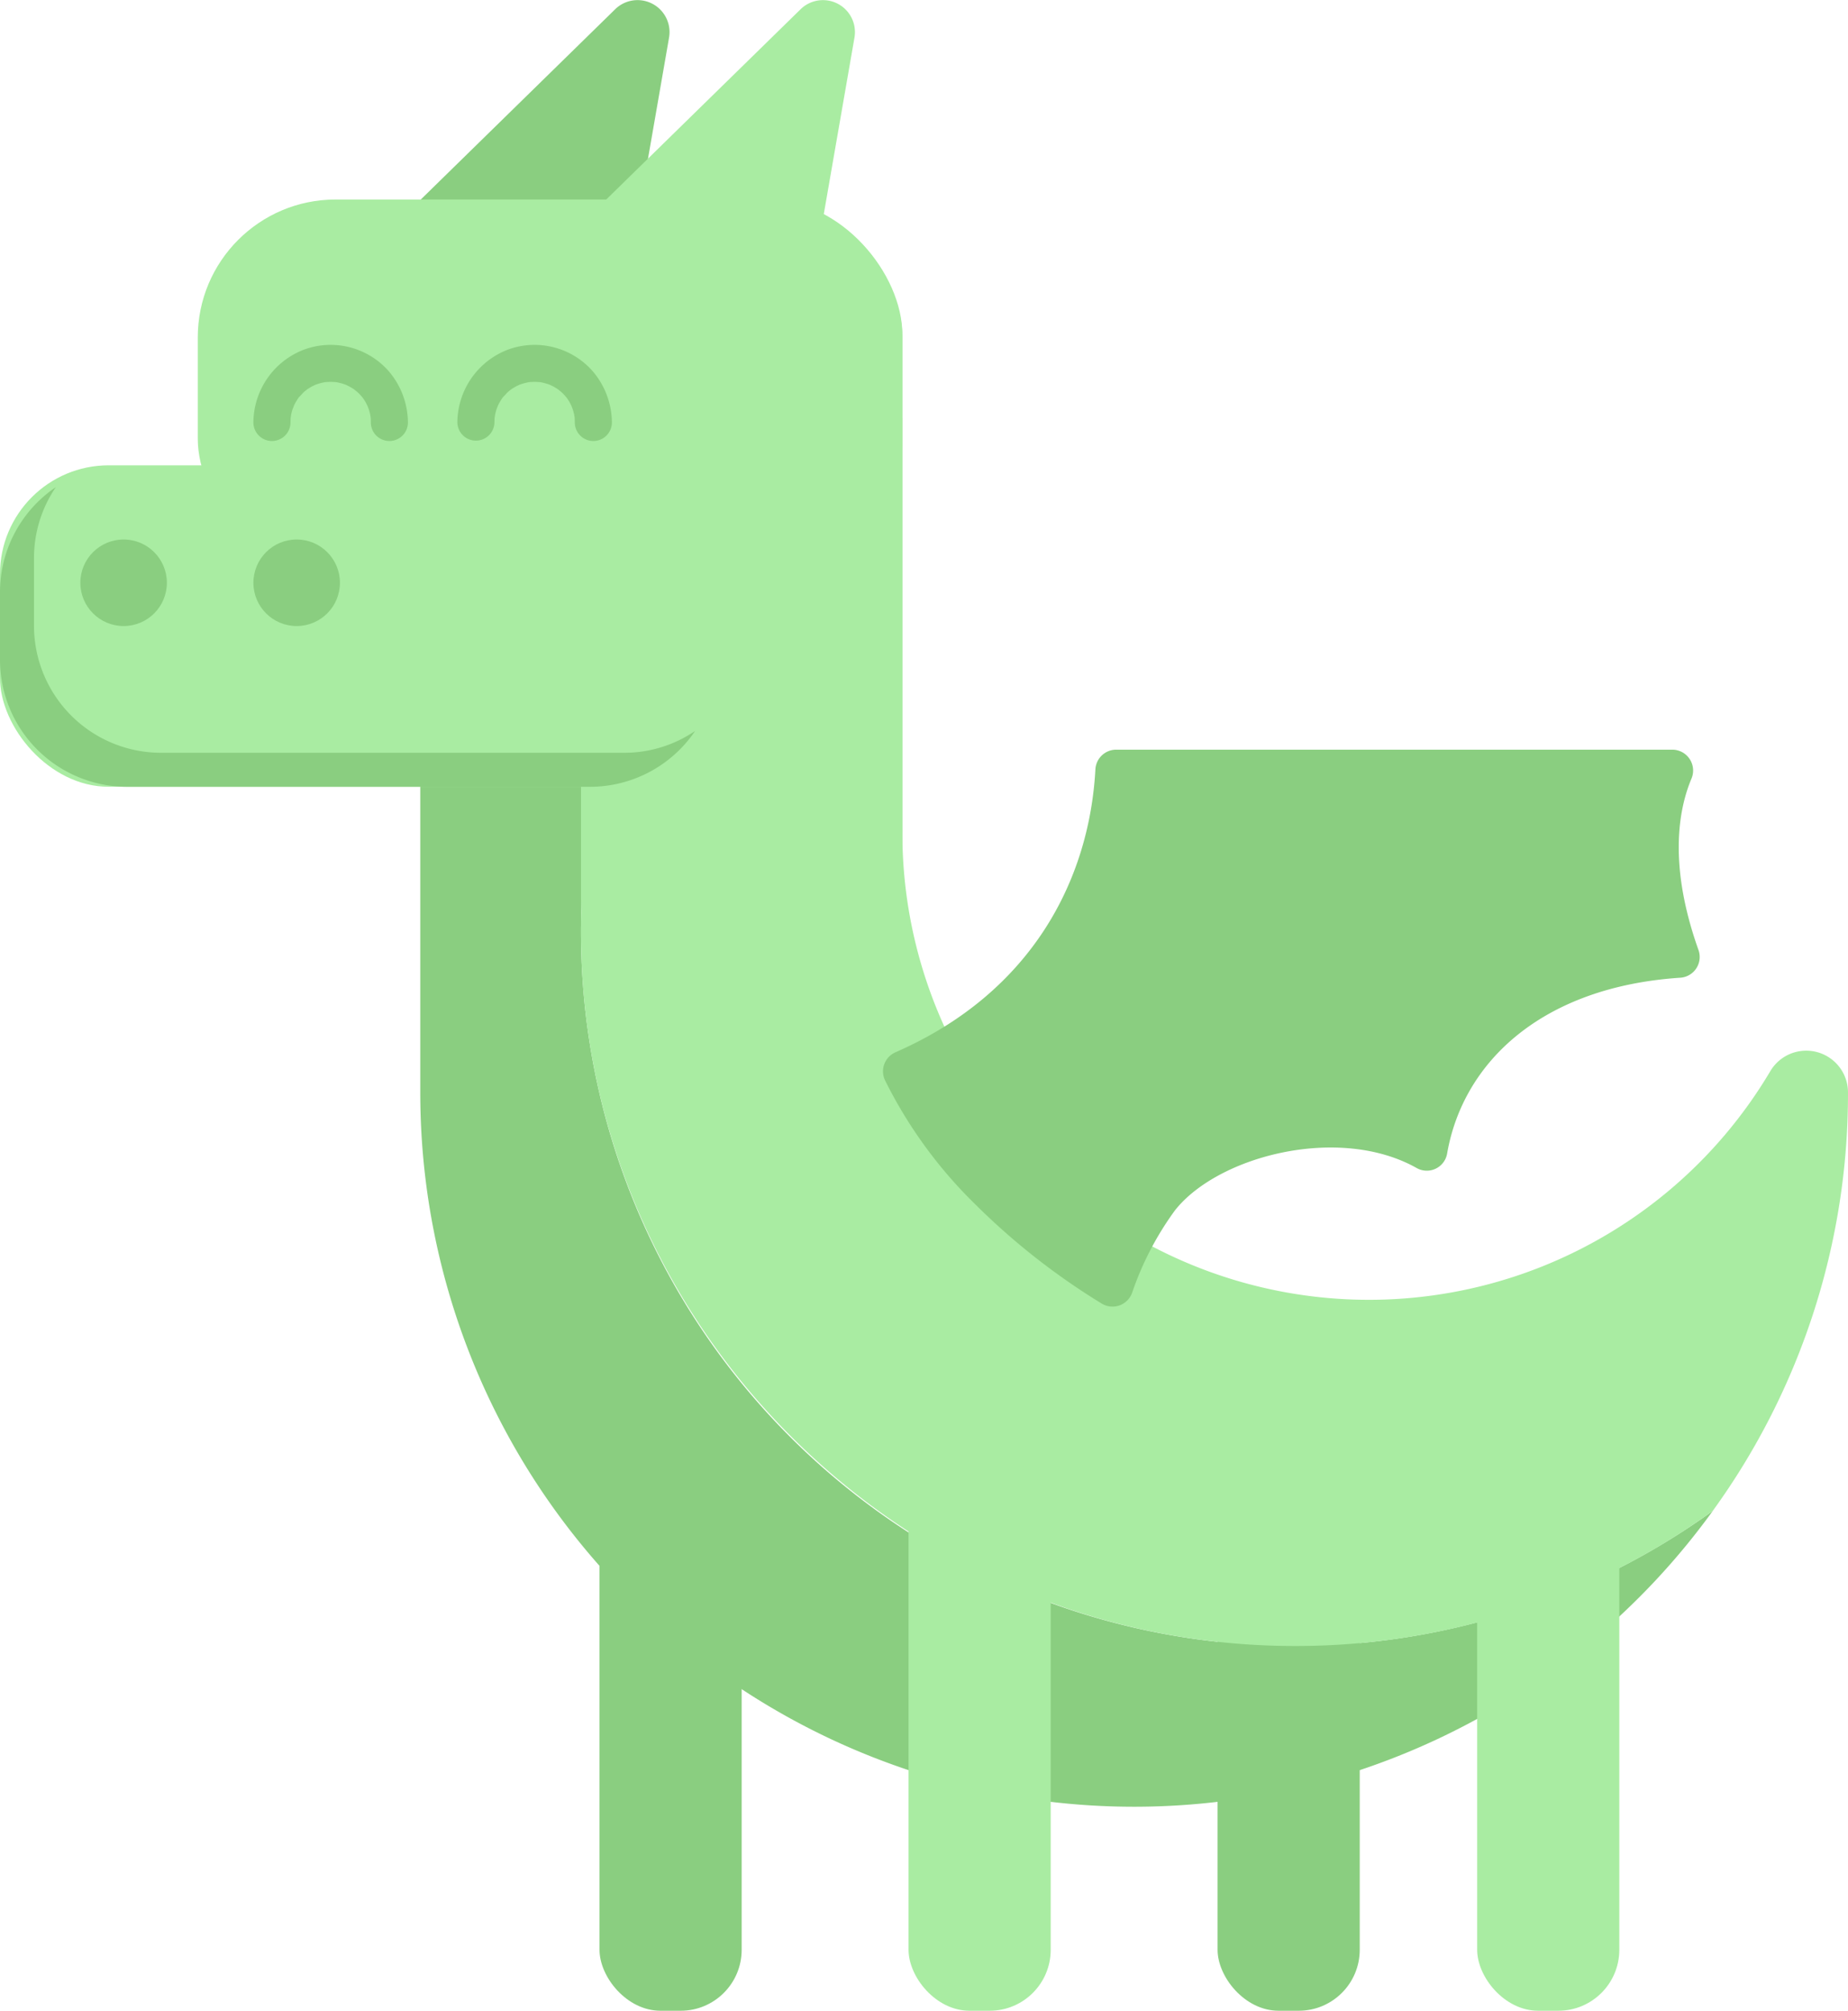 <svg xmlns="http://www.w3.org/2000/svg" width="257.576" height="280.208" viewBox="0 0 257.576 280.208"><g transform="translate(-211 -332.096)"><g transform="translate(211 332.097)"><rect width="19.814" height="66.332" rx="8.5" transform="translate(169.707 213.875)" fill="#8ace80"/><path d="M268.376,393.579A99.5,99.5,0,0,0,407.321,532.462,99.5,99.5,0,0,1,227.165,474.2V430.7C227.165,411.249,252.866,404.811,268.376,393.579Z" transform="translate(-168.586 -321.921)" fill="#8ace80"/><path d="M229.829,395.481a99.2,99.2,0,0,1,25.823-13.449.11.11,0,0,1,.145.1V439.5h.009c0,.143-.009.285-.009.43a65.034,65.034,0,0,0,120.838,33.4l.115-.192a5.82,5.82,0,0,1,10.848,2.851v.12a99.042,99.042,0,0,1-18.829,58.245.143.143,0,0,1-.027.027,99.04,99.04,0,0,1-58.125,18.829c-54.77.065-99.676-44.833-99.619-99.6a99.04,99.04,0,0,1,18.8-58.1A.106.106,0,0,1,229.829,395.481Z" transform="translate(-130.023 -323.833)" fill="#a9eca2"/><rect width="19.814" height="81.838" rx="8.5" transform="translate(205.888 198.369)" fill="#a9eca2"/><rect width="19.814" height="77.531" rx="8.5" transform="translate(126.634 202.676)" fill="#a9eca2"/><rect width="99.929" height="44.796" rx="15.152" transform="translate(0 64.843)" fill="#a9eca2"/><rect width="19.814" height="74.947" rx="8.5" transform="translate(83.561 205.261)" fill="#8ace80"/><rect width="44.796" height="116.297" rx="18.819" transform="translate(80.977 27.801)" fill="#a9eca2"/><path d="M385.524,363.343l4.523-26.008a4.458,4.458,0,0,0-7.511-3.95l-30.61,29.958Z" transform="translate(-296.794 -332.097)" fill="#8ace80"/><path d="M363.35,363.343l4.523-26.008a4.458,4.458,0,0,0-7.51-3.95l-30.61,29.958Z" transform="translate(-248.776 -332.097)" fill="#a9eca2"/><path d="M230.485,463.9c19.038-8.326,27.022-24.073,27.861-39.424a2.9,2.9,0,0,1,2.889-2.744h77.523a2.905,2.905,0,0,1,2.661,4.054c-1.788,4.261-3.238,12.009.976,23.835a2.9,2.9,0,0,1-2.487,3.888c-19.259,1.256-30.314,11.705-32.538,24.5a2.874,2.874,0,0,1-4.212,2.042c-10.752-6.091-27.695-1.746-33.719,5.876A42.888,42.888,0,0,0,263.5,497.31a2.9,2.9,0,0,1-4.258,1.62,95.806,95.806,0,0,1-17.7-13.9,63.747,63.747,0,0,1-12.519-17.224A2.9,2.9,0,0,1,230.485,463.9Z" transform="translate(-105.668 -317.262)" fill="#8ace80"/><rect width="98.206" height="52.549" rx="19.217" transform="translate(27.567 27.801)" fill="#a9eca2"/><path d="M375.193,384.087c0-.3-.017-.6-.049-.907.048.463-.007.016-.054-.19s-.1-.427-.169-.636c-.023-.078-.307-.8-.172-.5s-.212-.4-.249-.464q-.157-.28-.337-.548c-.114-.171-.4-.491-.107-.16-.188-.213-.374-.427-.578-.625-.153-.149-.322-.281-.474-.428.394.379-.062-.042-.16-.108-.209-.139-.422-.268-.642-.387-.11-.061-.817-.376-.259-.154a8.1,8.1,0,0,0-1.252-.386c-.143-.033-.289-.061-.435-.084q.479.056.02.009c-.227-.008-.453-.028-.682-.028s-.455.015-.683.028c-.525.028.357-.086-.307.052a7.994,7.994,0,0,0-1.359.408c.538-.216-.05.041-.165.1a8.515,8.515,0,0,0-.735.439c-.112.076-.584.483-.16.108-.161.141-.322.279-.474.428a6.661,6.661,0,0,1-.509.544c-.119.141-.1.106.07-.108-.085.114-.168.231-.247.349a9.618,9.618,0,0,0-.631,1.121c.269-.549-.091.274-.128.4-.064.21-.121.422-.168.636-.021.092-.107.793-.054.19-.027.3-.045.6-.05.907a2.584,2.584,0,1,1-5.168,0,10.94,10.94,0,0,1,7.147-10.133,10.768,10.768,0,0,1,11.738,3.069,11.11,11.11,0,0,1,2.652,7.064,2.585,2.585,0,1,1-5.169,0Z" transform="translate(-295.078 -325.274)" fill="#8ace80"/><path d="M399.585,384.087c0-.3-.019-.6-.05-.907.049.463-.007.016-.052-.19s-.1-.427-.169-.636c-.024-.078-.308-.8-.173-.5s-.213-.4-.249-.464c-.1-.186-.218-.369-.337-.548s-.4-.491-.107-.16c-.189-.213-.374-.427-.578-.625-.153-.149-.322-.281-.476-.428.4.379-.061-.042-.16-.108-.207-.139-.422-.268-.641-.387-.11-.061-.817-.376-.26-.154a8.081,8.081,0,0,0-1.251-.386c-.145-.033-.289-.061-.435-.084q.477.056.02.009c-.227-.008-.453-.028-.683-.028s-.453.015-.682.028c-.525.028.357-.086-.307.052a7.992,7.992,0,0,0-1.359.408c.538-.216-.05.041-.165.1a8.343,8.343,0,0,0-.735.439c-.113.076-.585.483-.16.108-.161.141-.322.279-.475.428a6.46,6.46,0,0,1-.509.544c-.118.141-.094.106.071-.108-.085.114-.168.231-.247.349a9.452,9.452,0,0,0-.631,1.121c.269-.549-.091.274-.128.4-.064.21-.121.422-.169.636-.02.092-.106.793-.052.19-.027.3-.045.6-.05.907a2.585,2.585,0,1,1-5.169,0,10.944,10.944,0,0,1,7.147-10.133,10.77,10.77,0,0,1,11.739,3.069,11.11,11.11,0,0,1,2.652,7.064,2.585,2.585,0,1,1-5.169,0Z" transform="translate(-347.898 -325.274)" fill="#8ace80"/><circle cx="6.03" cy="6.03" r="6.03" transform="translate(11.199 75.181)" fill="#8ace80"/><circle cx="6.03" cy="6.03" r="6.03" transform="translate(35.32 75.181)" fill="#8ace80"/><path d="M356.654,390.343a17.525,17.525,0,0,0-3.044,9.879V409.7a17.713,17.713,0,0,0,17.66,17.661h64.61a17.522,17.522,0,0,0,9.879-3.044,17.679,17.679,0,0,1-14.617,7.782h-64.61a17.712,17.712,0,0,1-17.66-17.66V404.96A17.676,17.676,0,0,1,356.654,390.343Z" transform="translate(-348.872 -322.457)" fill="#8ace80"/></g></g></svg>